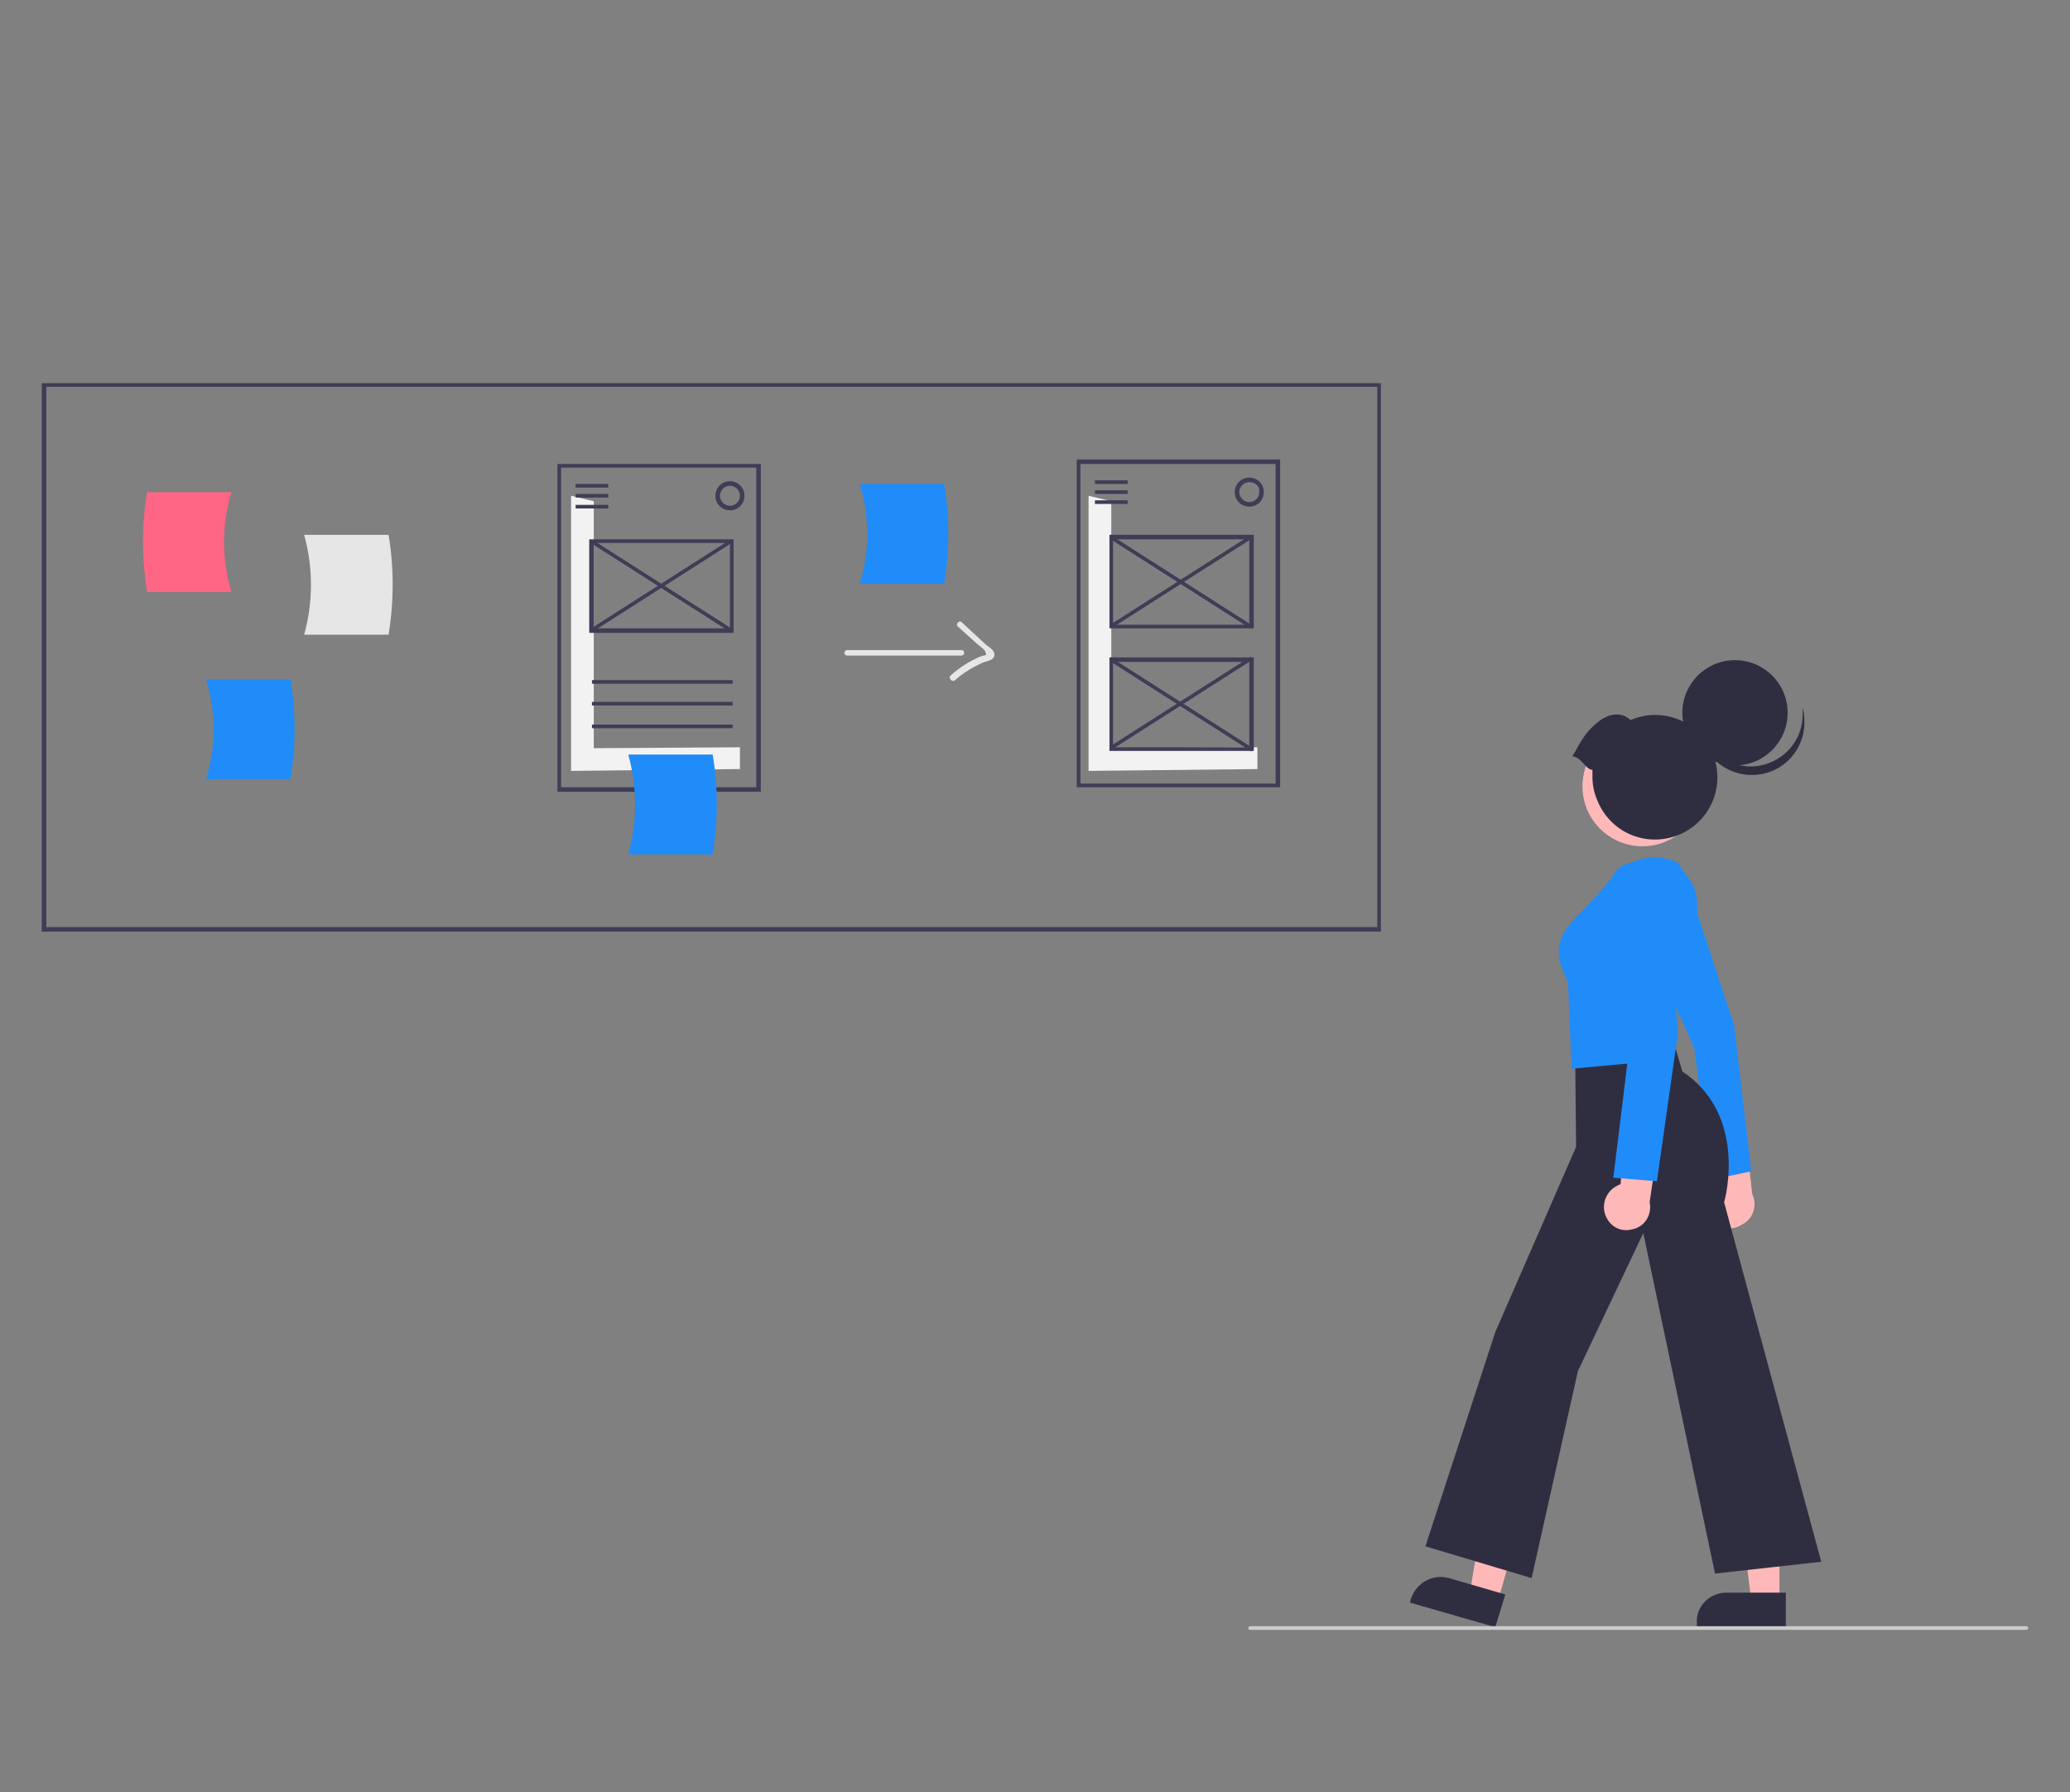 <?xml version="1.0" encoding="utf-8"?>
<!-- Generator: Adobe Illustrator 27.0.0, SVG Export Plug-In . SVG Version: 6.00 Build 0)  -->
<svg version="1.1" id="Layer_1" xmlns="http://www.w3.org/2000/svg" xmlns:xlink="http://www.w3.org/1999/xlink" x="0px" y="0px"
	 viewBox="0 0 228 197.4" style="enable-background:new 0 0 228 197.4;" xml:space="preserve">
<rect x="0" y="0" width="228" height="197.4" fill="#808080" stroke="none"/>
<style type="text/css">
	.st0{fill:#3F3D56;}
	.st1{fill:#FF6584;}
	.st2{fill:#E6E6E6;}
	.st3{fill:#208CF9;}
	.st4{fill:#F2F2F2;}
	.st5{fill:#FFB8B8;}
	.st6{fill:#2F2E41;}
	.st7{fill:#CCCCCC;}
</style>
<path class="st0" d="M152.1,102.6H4.6V42.2h147.5V102.6z M5.1,102.1h146.6V42.6H5.1L5.1,102.1z"/>
<path class="st1" d="M25.5,65.2h-9.3c-0.6-3.7-0.6-7.4,0-11h9.3C24.4,57.8,24.4,61.6,25.5,65.2z"/>
<path class="st2" d="M33.5,69.9h9.3c0.6-3.7,0.6-7.4,0-11h-9.3C34.5,62.5,34.5,66.3,33.5,69.9z"/>
<path class="st2" d="M93.3,72.2h12.6c0.2,0,0.3-0.2,0.3-0.3c0-0.2-0.1-0.3-0.3-0.3H93.3c-0.2,0-0.3,0.2-0.3,0.3
	C93,72,93.1,72.2,93.3,72.2z"/>
<path class="st2" d="M105.5,69l2,1.8c0.2,0.2,0.8,0.6,1,0.9c0.3,0.6,0,0.4-0.5,0.6c-1.2,0.5-2.3,1.2-3.3,2.1
	c-0.3,0.3,0.2,0.8,0.5,0.5c0.9-0.8,1.9-1.4,3-1.9c0.4-0.2,1.1-0.2,1.3-0.7c0.2-0.6-0.5-1-0.9-1.3l-2.6-2.4
	C105.7,68.2,105.2,68.7,105.5,69L105.5,69z"/>
<path class="st3" d="M22.7,85.8H32c0.6-3.7,0.6-7.4,0-11h-9.3C23.8,78.4,23.8,82.2,22.7,85.8z"/>
<path class="st3" d="M94.7,64.3h9.3c0.6-3.7,0.6-7.4,0-11h-9.3C95.8,56.9,95.8,60.7,94.7,64.3z"/>
<polygon class="st4" points="65.4,82.4 65.4,55.2 62.9,54.6 62.9,84.9 81.5,84.7 81.5,82.3 "/>
<path class="st0" d="M83.8,87.2H61.4V51.1h22.4V87.2z M61.8,86.7h21.5V51.5H61.8V86.7z"/>
<rect x="63.4" y="53.3" class="st0" width="3.6" height="0.4"/>
<rect x="63.4" y="54.4" class="st0" width="3.6" height="0.4"/>
<rect x="63.4" y="55.6" class="st0" width="3.6" height="0.4"/>
<rect x="65.2" y="74.9" class="st0" width="15.5" height="0.4"/>
<rect x="65.2" y="77.3" class="st0" width="15.5" height="0.4"/>
<rect x="65.2" y="79.8" class="st0" width="15.5" height="0.4"/>
<path class="st0" d="M80.4,56.2c-0.9,0-1.6-0.7-1.6-1.6s0.7-1.6,1.6-1.6c0.9,0,1.6,0.7,1.6,1.6l0,0C82,55.5,81.3,56.2,80.4,56.2z
	 M80.4,53.5c-0.6,0-1.1,0.5-1.1,1.1s0.5,1.1,1.1,1.1c0.6,0,1.1-0.5,1.1-1.1C81.5,54,81,53.5,80.4,53.5z"/>
<path class="st0" d="M80.9,69.7H64.9V59.4h15.9V69.7z M65.4,69.2h15v-9.4h-15V69.2z"/>
<rect x="72.7" y="55.4" transform="matrix(0.538 -0.843 0.843 0.538 -20.701 91.312)" class="st0" width="0.4" height="18.4"/>
<rect x="63.7" y="64.3" transform="matrix(0.843 -0.538 0.538 0.843 -23.261 49.323)" class="st0" width="18.4" height="0.4"/>
<polygon class="st4" points="122.4,82.4 122.4,55.2 119.9,54.6 119.9,84.9 138.5,84.7 138.5,82.3 "/>
<path class="st0" d="M141,86.7h-22.4V50.6H141V86.7z M119,86.3h21.5V51.1H119V86.3z"/>
<rect x="120.6" y="52.9" class="st0" width="3.6" height="0.4"/>
<rect x="120.6" y="54" class="st0" width="3.6" height="0.4"/>
<rect x="120.6" y="55.1" class="st0" width="3.6" height="0.4"/>
<path class="st0" d="M137.6,55.8c-0.9,0-1.6-0.7-1.6-1.6s0.7-1.6,1.6-1.6s1.6,0.7,1.6,1.6C139.2,55.1,138.5,55.8,137.6,55.8z
	 M137.6,53.1c-0.6,0-1.1,0.5-1.1,1.1s0.5,1.1,1.1,1.1s1.1-0.5,1.1-1.1C138.8,53.6,138.3,53.1,137.6,53.1z"/>
<path class="st0" d="M138.1,69.2h-15.9V58.9h15.9V69.2z M122.6,68.8h15v-9.4h-15V68.8z"/>
<rect x="129.9" y="54.9" transform="matrix(0.538 -0.843 0.843 0.538 6.128 139.343)" class="st0" width="0.4" height="18.4"/>
<rect x="120.9" y="63.9" transform="matrix(0.843 -0.538 0.538 0.843 -14.049 79.998)" class="st0" width="18.4" height="0.4"/>
<path class="st0" d="M138.1,82.7h-15.9V72.4h15.9V82.7z M122.6,82.3h15v-9.4h-15V82.3z"/>
<rect x="129.9" y="68.4" transform="matrix(0.538 -0.843 0.843 0.538 -5.222 145.567)" class="st0" width="0.4" height="18.4"/>
<rect x="120.9" y="77.3" transform="matrix(0.843 -0.538 0.538 0.843 -21.285 82.109)" class="st0" width="18.4" height="0.4"/>
<path class="st3" d="M69.2,94.1h9.3c0.6-3.7,0.6-7.4,0-11h-9.3C70.2,86.7,70.2,90.5,69.2,94.1z"/>
<circle class="st5" cx="180.9" cy="86.6" r="6.6"/>
<circle class="st6" cx="191.1" cy="78.5" r="5.8"/>
<path class="st6" d="M196.2,83.3c-2.6,1.9-6.2,1.3-8.1-1.3c-0.4-0.5-0.7-1.1-0.9-1.7c0.4,3.2,3.3,5.4,6.5,5c3.2-0.4,5.4-3.3,5-6.5
	c0-0.3-0.1-0.6-0.2-0.9C198.8,80,197.9,82.1,196.2,83.3z"/>
<path class="st6" d="M173.2,83.3c1-1.8,1.4-2.6,2.7-3.7c1.2-1,2.6-1.3,3.7-0.3c3.5-1.5,7.5,0.1,9,3.6s-0.1,7.5-3.6,9
	c-3.5,1.5-7.5-0.1-9-3.6c-0.4-0.9-0.6-1.8-0.6-2.7c0-0.3,0-0.5,0-0.8C174.6,84.7,174.2,83.4,173.2,83.3z"/>
<polygon class="st5" points="165,176.3 161.9,175.4 163.9,163.4 168.3,164.7 "/>
<path class="st6" d="M159.6,173.8l6.2,1.8l0,0l-1.1,3.6l0,0l-9.4-2.7l0,0l0.1-0.4C156,174.3,157.8,173.3,159.6,173.8z"/>
<polygon class="st5" points="196,176.3 192.9,176.3 191.4,164.3 196,164.3 "/>
<path class="st6" d="M190.2,175.4h6.5l0,0v3.8l0,0h-9.8l0,0v-0.5C186.8,176.9,188.3,175.4,190.2,175.4L190.2,175.4z"/>
<path class="st5" d="M188.6,134.3c-0.9-1.1-0.7-2.7,0.3-3.6c0.1-0.1,0.2-0.2,0.4-0.3l-1.6-9l4.4,1.9l0.9,8.2
	c0.6,1.3,0.1,2.8-1.2,3.4C190.7,135.6,189.4,135.3,188.6,134.3z"/>
<path class="st3" d="M191,112.9l-5.1-15.5c-0.1-0.2-1.4-2.2-4.1-1.3c-0.6,0.2-1.1,0.6-1.4,1.2c-0.8,1.6-0.1,4-0.1,4l6.3,14.1l0,0
	l2,14.5l4.3-0.9L191,112.9z"/>
<path class="st6" d="M157,170.3l7.7-23.6l8.9-20.4l-0.1-9.9l10.6-2.5l1.2,4.1c7.1,4.7,4.8,13.8,4.6,14.4l10.7,39.6l-11.7,1.3
	l-7.9-37.5l-7.2,15.2l-5.1,22.8L157,170.3z"/>
<path class="st3" d="M172.7,108.1c-2.1-4-0.6-5.6,1.7-7.9c0.9-0.9,1.8-1.9,2.6-2.9c3.6-4.6,7.8-2.3,7.8-2.3l0,0l1,1.5
	c3.4,3.4-1.8,12.8-2.1,13.5l0.3,6.7l-10.9,1L172.7,108.1z"/>
<path class="st5" d="M176.9,134c-0.6-1.3,0-2.8,1.2-3.4c0.1-0.1,0.3-0.1,0.4-0.2l0.7-9.1l3.7,2.9l-1.2,8.2c0.3,1.4-0.6,2.8-2,3
	C178.5,135.7,177.4,135.1,176.9,134z"/>
<path class="st3" d="M177.7,129.7l1.8-14.7l-2.5-15.2c0-0.1-0.1-2.6,1.1-4c0.5-0.5,1.1-0.8,1.8-0.8c3.1-0.1,3.9,2.5,3.9,2.5l1,16.4
	l-2.3,16.2L177.7,129.7z"/>
<path class="st7" d="M137.7,179.5h85.5c0.1,0,0.2-0.1,0.2-0.2s-0.1-0.2-0.2-0.2h-85.5c-0.1,0-0.2,0.1-0.2,0.2
	S137.5,179.5,137.7,179.5z"/>
</svg>
